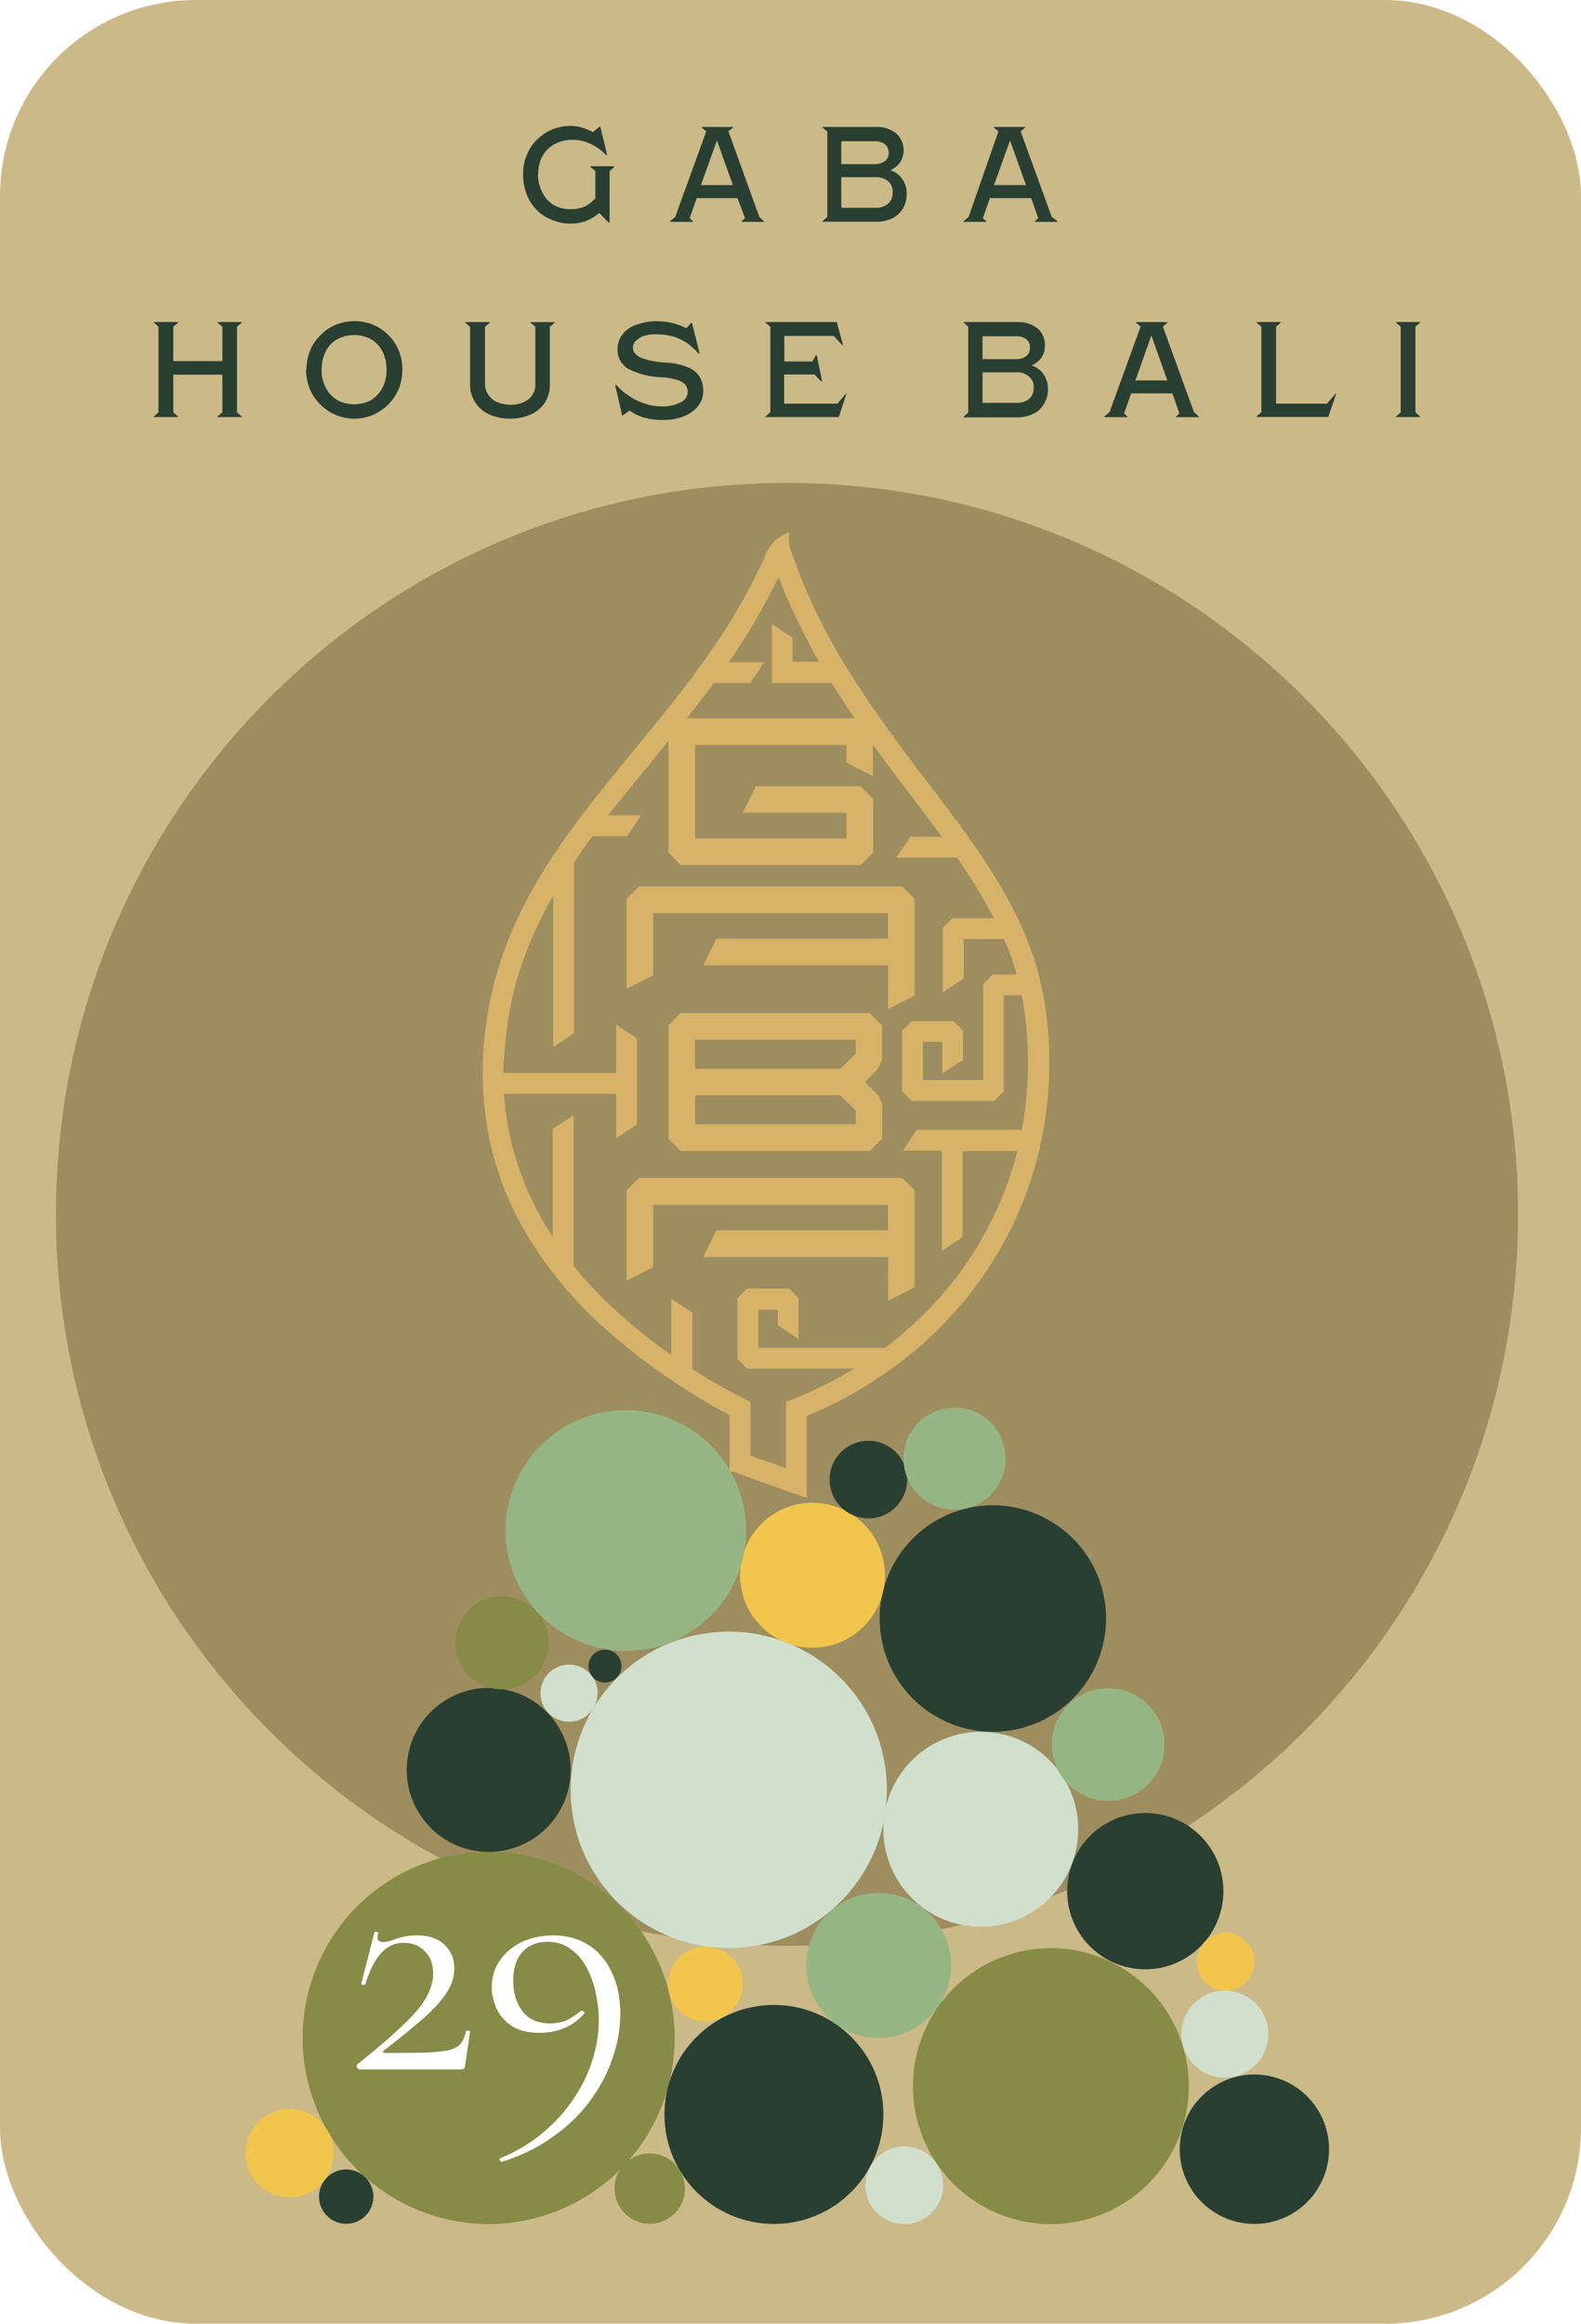 <?xml version="1.0" encoding="UTF-8"?> <svg xmlns="http://www.w3.org/2000/svg" width="226" height="332" viewBox="0 0 226 332" fill="none"><rect width="226" height="332" rx="28" fill="#CBB988"></rect><path d="M112.5 278C170.214 278 217 231.214 217 173.5C217 115.786 170.214 69 112.5 69C54.786 69 8 115.786 8 173.5C8 231.214 54.786 278 112.5 278Z" fill="#9E8D5F"></path><path d="M80.333 315.6C93.827 309.813 100.075 294.183 94.289 280.689C88.502 267.195 72.873 260.947 59.379 266.733C45.884 272.52 39.636 288.15 45.422 301.644C51.209 315.138 66.839 321.386 80.333 315.6Z" fill="#868B46"></path><path d="M81.421 254.746C82.454 248.359 78.114 242.344 71.728 241.311C65.341 240.278 59.326 244.617 58.293 251.004C57.26 257.391 61.599 263.406 67.986 264.439C74.373 265.472 80.388 261.132 81.421 254.746Z" fill="#283F32"></path><path d="M106.966 278.149C119.354 276.608 128.147 265.317 126.606 252.929C125.065 240.542 113.774 231.749 101.387 233.29C88.999 234.83 80.206 246.121 81.747 258.509C83.287 270.896 94.579 279.689 106.966 278.149Z" fill="#D0E0CD"></path><path d="M110.629 317.746C119.271 317.746 126.276 310.741 126.276 302.099C126.276 293.458 119.271 286.452 110.629 286.452C101.988 286.452 94.982 293.458 94.982 302.099C94.982 310.741 101.988 317.746 110.629 317.746Z" fill="#283F32"></path><path d="M145.561 247.015C154.269 245.008 159.7 236.322 157.693 227.615C155.686 218.908 147.001 213.476 138.293 215.483C129.586 217.49 124.154 226.176 126.161 234.883C128.168 243.59 136.854 249.022 145.561 247.015Z" fill="#283F32"></path><path d="M53.373 313.841C53.373 314.609 53.145 315.36 52.718 315.998C52.292 316.637 51.685 317.135 50.976 317.428C50.266 317.722 49.486 317.799 48.733 317.649C47.979 317.5 47.288 317.13 46.745 316.587C46.202 316.044 45.832 315.352 45.682 314.599C45.532 313.846 45.609 313.065 45.903 312.356C46.197 311.646 46.694 311.04 47.333 310.613C47.971 310.186 48.722 309.959 49.49 309.959C50.52 309.959 51.507 310.368 52.236 311.096C52.964 311.824 53.373 312.812 53.373 313.841Z" fill="#283F32"></path><path d="M97.906 312.699C97.906 313.693 97.611 314.664 97.059 315.491C96.507 316.317 95.722 316.961 94.804 317.341C93.885 317.722 92.875 317.821 91.9 317.627C90.925 317.434 90.03 316.955 89.327 316.252C88.624 315.549 88.146 314.654 87.952 313.679C87.758 312.704 87.858 311.694 88.238 310.776C88.618 309.857 89.262 309.073 90.089 308.52C90.915 307.968 91.887 307.674 92.881 307.674C94.213 307.674 95.492 308.203 96.434 309.145C97.376 310.088 97.906 311.366 97.906 312.699Z" fill="#868B46"></path><path d="M100.833 288.821C103.786 288.821 106.18 286.427 106.18 283.474C106.18 280.521 103.786 278.127 100.833 278.127C97.88 278.127 95.486 280.521 95.486 283.474C95.486 286.427 97.88 288.821 100.833 288.821Z" fill="#F2C64C"></path><path d="M35.088 307.629C35.088 308.879 35.459 310.101 36.153 311.14C36.847 312.179 37.834 312.989 38.989 313.467C40.144 313.945 41.414 314.069 42.64 313.825C43.866 313.581 44.991 312.979 45.875 312.095C46.758 311.21 47.359 310.084 47.602 308.858C47.845 307.633 47.72 306.362 47.24 305.208C46.761 304.054 45.951 303.067 44.911 302.374C43.872 301.68 42.65 301.311 41.4 301.312C39.725 301.313 38.12 301.979 36.936 303.164C35.753 304.349 35.088 305.955 35.088 307.629Z" fill="#F2C64C"></path><path d="M125.592 291.161C131.311 291.161 135.947 286.525 135.947 280.806C135.947 275.087 131.311 270.45 125.592 270.45C119.873 270.45 115.236 275.087 115.236 280.806C115.236 286.525 119.873 291.161 125.592 291.161Z" fill="#95B683"></path><path d="M116.147 235.413C121.866 235.413 126.502 230.776 126.502 225.057C126.502 219.338 121.866 214.702 116.147 214.702C110.427 214.702 105.791 219.338 105.791 225.057C105.791 230.776 110.427 235.413 116.147 235.413Z" fill="#F2C64C"></path><path d="M157.6 316.334C167.695 312.258 172.573 300.769 168.497 290.674C164.42 280.579 152.932 275.701 142.837 279.777C132.742 283.854 127.863 295.342 131.94 305.437C136.016 315.532 147.505 320.411 157.6 316.334Z" fill="#868B46"></path><path d="M189.704 309.499C191.046 303.76 187.483 298.019 181.744 296.677C176.005 295.334 170.265 298.897 168.922 304.636C167.579 310.375 171.142 316.116 176.881 317.458C182.62 318.801 188.361 315.238 189.704 309.499Z" fill="#283F32"></path><path d="M133.198 316.142C135.366 313.974 135.366 310.458 133.198 308.29C131.03 306.122 127.514 306.122 125.346 308.29C123.178 310.458 123.178 313.974 125.346 316.142C127.514 318.31 131.03 318.31 133.198 316.142Z" fill="#D0E0CD"></path><path d="M154.083 262.511C154.719 254.845 149.022 248.115 141.356 247.478C133.691 246.841 126.96 252.539 126.323 260.204C125.686 267.87 131.384 274.6 139.05 275.237C146.715 275.874 153.446 270.176 154.083 262.511Z" fill="#D0E0CD"></path><path d="M106.204 222.593C108.372 213.347 102.635 204.095 93.39 201.926C84.144 199.758 74.892 205.495 72.723 214.74C70.555 223.985 76.292 233.238 85.537 235.407C94.782 237.575 104.035 231.838 106.204 222.593Z" fill="#95B683"></path><path d="M171.611 278.093C175.971 273.733 175.971 266.664 171.611 262.303C167.251 257.943 160.181 257.943 155.821 262.303C151.461 266.664 151.461 273.733 155.821 278.093C160.181 282.454 167.251 282.454 171.611 278.093Z" fill="#283F32"></path><path d="M176.843 276.502C176.096 276.176 175.269 276.079 174.467 276.223C173.664 276.367 172.923 276.746 172.336 277.311C171.749 277.877 171.343 278.604 171.169 279.4C170.995 280.197 171.061 281.027 171.359 281.785C171.657 282.544 172.173 283.197 172.843 283.663C173.512 284.128 174.304 284.384 175.119 284.399C175.934 284.415 176.735 284.188 177.421 283.747C178.107 283.307 178.647 282.673 178.973 281.926C179.41 280.924 179.431 279.79 179.031 278.773C178.632 277.756 177.845 276.939 176.843 276.502Z" fill="#F2C64C"></path><path d="M175.087 296.847C178.524 296.847 181.31 294.06 181.31 290.623C181.31 287.186 178.524 284.4 175.087 284.4C171.65 284.4 168.863 287.186 168.863 290.623C168.863 294.06 171.65 296.847 175.087 296.847Z" fill="#D0E0CD"></path><path d="M158.405 257.305C162.853 257.305 166.459 253.699 166.459 249.251C166.459 244.803 162.853 241.198 158.405 241.198C153.957 241.198 150.352 244.803 150.352 249.251C150.352 253.699 153.957 257.305 158.405 257.305Z" fill="#95B683"></path><path d="M78.419 234.719C78.419 236.036 78.029 237.323 77.297 238.417C76.566 239.512 75.527 240.365 74.31 240.869C73.094 241.372 71.756 241.504 70.465 241.247C69.174 240.99 67.988 240.357 67.057 239.426C66.126 238.495 65.492 237.309 65.235 236.018C64.978 234.727 65.11 233.388 65.614 232.172C66.118 230.956 66.971 229.916 68.066 229.185C69.16 228.454 70.447 228.063 71.763 228.063C73.529 228.063 75.222 228.765 76.47 230.013C77.718 231.261 78.419 232.954 78.419 234.719Z" fill="#868B46"></path><path d="M85.328 242.849C85.845 240.651 84.483 238.451 82.285 237.933C80.088 237.416 77.887 238.779 77.37 240.976C76.853 243.174 78.215 245.375 80.413 245.892C82.61 246.409 84.811 245.047 85.328 242.849Z" fill="#D0E0CD"></path><path d="M88.838 238.031C88.839 238.497 88.701 238.953 88.443 239.342C88.185 239.73 87.817 240.033 87.386 240.212C86.956 240.392 86.481 240.439 86.024 240.349C85.566 240.258 85.146 240.034 84.815 239.705C84.485 239.376 84.26 238.955 84.169 238.498C84.077 238.041 84.124 237.566 84.302 237.135C84.48 236.704 84.782 236.336 85.17 236.077C85.558 235.817 86.014 235.679 86.48 235.679C87.105 235.679 87.703 235.926 88.145 236.367C88.587 236.808 88.836 237.406 88.838 238.031Z" fill="#283F32"></path><path d="M124.134 216.941C127.196 216.941 129.679 214.458 129.679 211.395C129.679 208.332 127.196 205.849 124.134 205.849C121.071 205.849 118.588 208.332 118.588 211.395C118.588 214.458 121.071 216.941 124.134 216.941Z" fill="#283F32"></path><path d="M136.458 215.7C140.489 215.7 143.757 212.432 143.757 208.401C143.757 204.369 140.489 201.101 136.458 201.101C132.426 201.101 129.158 204.369 129.158 208.401C129.158 212.432 132.426 215.7 136.458 215.7Z" fill="#95B683"></path><path d="M51.072 294.95C53.12 293.318 54.832 291.878 56.208 290.63C57.616 289.382 58.736 288.278 59.568 287.318C60.4 286.326 60.992 285.398 61.344 284.534C61.728 283.67 61.92 282.806 61.92 281.942C61.92 280.63 61.52 279.574 60.72 278.774C59.952 277.974 58.944 277.574 57.696 277.574C56.416 277.574 55.328 278.086 54.432 279.11C53.536 280.102 52.8 281.574 52.224 283.526C52.192 283.59 52.08 283.606 51.888 283.574C51.696 283.542 51.616 283.478 51.648 283.382L53.52 276.086C53.552 275.99 53.664 275.974 53.856 276.038C54.048 276.07 54.112 276.118 54.048 276.182C53.92 276.726 53.936 277.078 54.096 277.238C54.288 277.398 54.496 277.478 54.72 277.478C55.2 277.478 55.84 277.318 56.64 276.998C57.472 276.678 58.48 276.518 59.664 276.518C61.328 276.518 62.624 276.966 63.552 277.862C64.48 278.726 64.944 279.862 64.944 281.27C64.944 282.134 64.736 282.998 64.32 283.862C63.904 284.694 63.28 285.574 62.448 286.502C61.616 287.398 60.56 288.374 59.28 289.43C58.032 290.486 56.56 291.67 54.864 292.982C54.736 293.078 54.704 293.158 54.768 293.222C54.832 293.286 54.928 293.318 55.056 293.318C57.392 293.318 59.28 293.302 60.72 293.27C62.16 293.206 63.28 293.094 64.08 292.934C64.88 292.742 65.456 292.438 65.808 292.022C66.192 291.574 66.464 290.966 66.624 290.198C66.656 290.134 66.752 290.118 66.912 290.15C67.104 290.15 67.2 290.182 67.2 290.246L66.48 295.142C66.48 295.27 66.432 295.398 66.336 295.526C66.272 295.622 66.176 295.67 66.048 295.67C63.776 295.67 61.36 295.67 58.8 295.67C56.24 295.67 53.776 295.67 51.408 295.67C51.28 295.67 51.168 295.59 51.072 295.43C50.976 295.238 50.976 295.078 51.072 294.95Z" fill="white"></path><path d="M77.105 290.438C75.441 290.438 74.112 290.102 73.121 289.43C72.129 288.758 71.409 287.926 70.96 286.934C70.513 285.91 70.288 284.918 70.288 283.958C70.288 282.486 70.672 281.206 71.441 280.118C72.209 278.998 73.249 278.118 74.561 277.478C75.904 276.838 77.392 276.518 79.025 276.518C81.008 276.518 82.721 276.982 84.16 277.91C85.6 278.838 86.704 280.15 87.472 281.846C88.272 283.51 88.672 285.462 88.672 287.702C88.672 289.846 88.288 292.006 87.52 294.182C86.784 296.326 85.697 298.358 84.257 300.278C82.817 302.198 81.04 303.894 78.928 305.366C76.817 306.87 74.416 308.038 71.728 308.87C71.632 308.902 71.537 308.838 71.441 308.678C71.376 308.518 71.409 308.406 71.537 308.342C73.873 307.382 75.921 306.15 77.68 304.646C79.472 303.142 80.945 301.494 82.097 299.702C83.281 297.91 84.16 296.07 84.737 294.182C85.312 292.262 85.6 290.422 85.6 288.662C85.6 287.51 85.472 286.294 85.216 285.014C84.96 283.702 84.544 282.47 83.969 281.318C83.392 280.166 82.624 279.238 81.665 278.534C80.737 277.798 79.6 277.43 78.257 277.43C76.752 277.43 75.552 277.926 74.656 278.918C73.793 279.878 73.361 281.254 73.361 283.046C73.361 284.71 73.793 286.134 74.656 287.318C75.552 288.502 76.88 289.094 78.641 289.094C79.472 289.094 80.209 288.966 80.849 288.71C81.52 288.422 82.24 287.958 83.008 287.318C83.105 287.222 83.233 287.238 83.392 287.366C83.552 287.462 83.6 287.558 83.537 287.654C81.936 289.51 79.793 290.438 77.105 290.438Z" fill="white"></path><g filter="url(#filter0_d_200_11670)"><path fill-rule="evenodd" clip-rule="evenodd" d="M140.452 56.556H145.291C145.944 56.594 146.588 56.397 147.108 56C147.334 55.789 147.51 55.529 147.623 55.241C147.736 54.952 147.783 54.642 147.76 54.333C147.776 54.039 147.722 53.746 147.603 53.477C147.484 53.208 147.303 52.971 147.075 52.786C146.581 52.362 145.94 52.15 145.291 52.197H140.452V56.556ZM145.194 47.043H140.452V50.312H145.194C145.718 50.346 146.238 50.205 146.673 49.909C146.855 49.761 146.999 49.573 147.096 49.359C147.192 49.145 147.237 48.912 147.227 48.678C147.245 48.442 147.203 48.206 147.106 47.991C147.009 47.776 146.86 47.589 146.673 47.446C146.245 47.136 145.719 46.993 145.194 47.043ZM137.765 45.093V45.005H145.378C146.421 44.953 147.449 45.269 148.282 45.899C148.641 46.2 148.926 46.58 149.114 47.008C149.303 47.437 149.391 47.904 149.37 48.373C149.385 48.998 149.202 49.612 148.848 50.127C148.485 50.604 148.006 50.98 147.456 51.217C148.159 51.434 148.769 51.883 149.185 52.492C149.604 53.107 149.821 53.839 149.805 54.584C149.821 55.32 149.629 56.045 149.25 56.676C148.913 57.298 148.388 57.798 147.749 58.103C147.01 58.469 146.192 58.648 145.368 58.626H137.754V58.539L138.407 57.951V45.681L137.765 45.093ZM199.552 58.507L200.227 57.918V45.681L199.552 45.093V45.005H203V45.093L202.326 45.681V57.918L203 58.507V58.594H199.552V58.507ZM190.949 55.237H191.015L189.873 58.572H179.638V58.485L180.312 57.896V45.681L179.638 45.093V45.005H183.086V45.093L182.412 45.681V56.676H189.677L190.949 55.237ZM164.586 46.934L162.302 53.352H166.87L164.586 46.934ZM171.372 58.517V58.605H168.109V58.517L168.599 58.081L167.587 55.205H161.693L160.681 58.081L161.171 58.517V58.605H157.908L157.842 58.517L158.615 57.864L163.052 45.659L162.4 45.103V45.016H166.87V45.103L166.228 45.659L170.665 57.864L171.372 58.517ZM120.929 55.248H120.994L119.907 58.583H109.433V58.496L110.118 57.907V45.681L109.433 45.093V45.005H119.613L120.505 48.274L120.407 48.329L119.178 46.999H112.119V50.65H116.122L116.644 49.724H116.742L117.514 53.461L117.416 53.527L116.437 52.502H112.087V56.676H119.7L120.929 55.248ZM88.072 53.952C88.555 54.543 89.127 55.054 89.769 55.466C90.457 55.961 91.216 56.347 92.02 56.61C92.867 56.919 93.762 57.073 94.663 57.068C95.584 57.104 96.498 56.901 97.317 56.48C97.608 56.349 97.855 56.139 98.03 55.872C98.206 55.606 98.302 55.295 98.307 54.976C98.308 54.607 98.19 54.247 97.969 53.952C97.647 53.623 97.241 53.389 96.795 53.276C96.064 53.053 95.307 52.928 94.544 52.906C92.916 52.848 91.318 52.447 89.856 51.729C89.356 51.447 88.944 51.032 88.666 50.53C88.388 50.028 88.254 49.458 88.279 48.885C88.253 48.112 88.508 47.357 88.997 46.76C89.508 46.124 90.191 45.651 90.965 45.398C91.933 45.042 92.959 44.872 93.989 44.896C94.748 44.901 95.504 44.996 96.24 45.18C96.888 45.355 97.519 45.592 98.122 45.888L98.829 45.114H98.916L100.003 49.473L99.884 49.538C99.4 48.989 98.861 48.493 98.274 48.056C97.668 47.642 97.005 47.319 96.305 47.097C95.451 46.865 94.569 46.751 93.684 46.76C93.162 46.749 92.641 46.819 92.14 46.967C91.691 47.094 91.281 47.33 90.944 47.653C90.794 47.776 90.674 47.93 90.593 48.106C90.512 48.282 90.472 48.473 90.476 48.667C90.476 49.288 90.878 49.756 91.65 50.127C92.769 50.532 93.943 50.76 95.131 50.802C96.207 50.838 97.27 51.055 98.274 51.445C98.977 51.709 99.581 52.185 100.003 52.807C100.355 53.428 100.535 54.132 100.525 54.845C100.541 55.636 100.279 56.407 99.786 57.025C99.246 57.678 98.545 58.177 97.752 58.474C96.812 58.848 95.805 59.026 94.794 58.997C93.823 59.022 92.855 58.897 91.922 58.626C91.236 58.398 90.585 58.075 89.987 57.667L89.029 58.354H88.931L87.953 54.061L88.072 53.952ZM75.826 45.114V45.027H79.284V45.114L78.599 45.703V53.864C78.637 54.798 78.391 55.722 77.892 56.512C77.399 57.258 76.705 57.847 75.891 58.212C74.961 58.627 73.95 58.828 72.933 58.801C71.905 58.828 70.883 58.627 69.942 58.212C69.102 57.844 68.392 57.232 67.903 56.455C67.415 55.678 67.17 54.772 67.201 53.854V45.692L66.516 45.103V45.016H70.007V45.103L69.333 45.692V53.908C69.323 54.475 69.507 55.029 69.855 55.477C70.179 55.934 70.629 56.286 71.149 56.491C71.72 56.717 72.329 56.831 72.944 56.828C73.868 56.873 74.779 56.604 75.532 56.066C75.857 55.806 76.116 55.474 76.288 55.095C76.46 54.716 76.54 54.302 76.522 53.886V45.67L75.826 45.114ZM45.982 51.816C45.944 52.757 46.17 53.689 46.634 54.507C47.016 55.222 47.593 55.812 48.298 56.207C49.026 56.572 49.828 56.763 50.642 56.763C51.456 56.763 52.258 56.572 52.986 56.207C53.67 55.787 54.236 55.198 54.628 54.496C55.066 53.669 55.279 52.741 55.248 51.805C55.27 50.873 55.057 49.951 54.628 49.124C54.247 48.41 53.669 47.821 52.964 47.425C52.237 47.059 51.434 46.869 50.62 46.869C49.807 46.869 49.004 47.059 48.277 47.425C47.557 47.802 46.975 48.397 46.613 49.124C46.167 49.942 45.95 50.864 45.982 51.794V51.816ZM43.807 51.816C43.801 50.819 44.001 49.833 44.394 48.917C44.761 48.088 45.298 47.345 45.971 46.738C46.591 46.127 47.332 45.651 48.146 45.343C49.777 44.733 51.573 44.733 53.203 45.343C54.014 45.658 54.754 46.133 55.379 46.738C56.041 47.347 56.568 48.09 56.923 48.917C57.331 49.828 57.532 50.818 57.511 51.816C57.527 52.776 57.342 53.73 56.967 54.614C56.593 55.498 56.036 56.293 55.335 56.948C54.693 57.531 53.958 58.003 53.16 58.343C51.945 58.821 50.619 58.941 49.338 58.69C48.057 58.439 46.874 57.827 45.927 56.926C45.266 56.309 44.73 55.569 44.35 54.747C43.952 53.814 43.749 52.809 43.752 51.794L43.807 51.816ZM31.788 57.918V52.535H24.773V57.918L25.459 58.507V58.594H22V58.507L22.653 57.918V45.681L22 45.093V45.005H25.459V45.093L24.773 45.681V50.595H31.788V45.681L31.103 45.093V45.005H34.562V45.093L33.877 45.681V57.918L34.562 58.507V58.594H31.092V58.507L31.788 57.918ZM144.378 19.06L142.094 25.446H146.662L144.378 19.06ZM151.186 30.611V30.698H147.923V30.611L148.413 30.175L147.401 27.309H141.507L140.495 30.175L140.984 30.611V30.698H137.722V30.611L138.461 29.99L142.725 17.763L142.083 17.23V17.142H146.553V17.23L145.9 17.763L150.338 29.99L151.186 30.611ZM120.266 28.693H125.138C125.796 28.734 126.445 28.523 126.954 28.105C127.178 27.891 127.353 27.632 127.466 27.343C127.578 27.055 127.627 26.746 127.607 26.437C127.62 26.141 127.565 25.845 127.447 25.573C127.328 25.301 127.148 25.06 126.922 24.868C126.413 24.474 125.78 24.277 125.138 24.312H120.255L120.266 28.693ZM125.04 19.18H120.255V22.449H125.029C125.56 22.466 126.081 22.313 126.519 22.013C126.692 21.864 126.829 21.678 126.92 21.469C127.01 21.259 127.052 21.032 127.041 20.804C127.042 20.582 126.995 20.362 126.905 20.16C126.815 19.957 126.684 19.775 126.519 19.627C126.085 19.317 125.562 19.16 125.029 19.18H125.04ZM117.579 17.23V17.142H125.192C126.236 17.081 127.267 17.398 128.096 18.036C128.673 18.556 129.046 19.266 129.147 20.037C129.249 20.807 129.073 21.589 128.651 22.242C128.283 22.713 127.805 23.088 127.259 23.332C127.965 23.538 128.576 23.985 128.988 24.596C129.414 25.212 129.631 25.949 129.608 26.699C129.62 27.423 129.44 28.138 129.086 28.769C128.72 29.37 128.197 29.86 127.574 30.186C126.83 30.536 126.014 30.704 125.192 30.676H117.579V30.589L118.264 30V17.796L117.579 17.23ZM102.483 19.06L100.199 25.446H104.767L102.483 19.06ZM109.27 30.698H106.007V30.611L106.507 30.175L105.42 27.309H99.601L98.579 30.175L99.046 30.611V30.698H95.783V30.611L96.523 29.99L100.96 17.763L100.308 17.23V17.142H104.778V17.23L104.125 17.763L108.541 29.99L109.27 30.698ZM76.892 23.909C76.902 24.766 77.099 25.61 77.468 26.383C77.804 27.118 78.334 27.747 79.002 28.203C79.773 28.675 80.665 28.91 81.568 28.878C82.32 28.91 83.068 28.752 83.744 28.421C84.254 28.136 84.714 27.767 85.103 27.331V23.43L84.418 22.874V22.754H87.779V22.896L87.137 23.451V30.741L87.006 30.807L85.669 29.434C85.127 29.867 84.536 30.233 83.907 30.524C83.16 30.809 82.367 30.953 81.568 30.948C80.658 30.951 79.756 30.773 78.915 30.425C78.083 30.11 77.329 29.619 76.704 28.985C76.079 28.351 75.598 27.59 75.293 26.753C74.942 25.847 74.765 24.882 74.771 23.909C74.757 22.944 74.946 21.986 75.326 21.098C75.648 20.269 76.154 19.524 76.805 18.919C77.425 18.302 78.162 17.814 78.973 17.485C79.783 17.156 80.65 16.991 81.525 17.001C82.141 16.991 82.755 17.083 83.341 17.273C83.829 17.428 84.302 17.625 84.755 17.861L85.745 17.088H85.81L86.789 21.109L86.669 21.174C86.272 20.772 85.839 20.407 85.375 20.084C84.873 19.761 84.337 19.494 83.776 19.289C83.187 19.089 82.571 18.982 81.949 18.973C80.994 18.942 80.047 19.168 79.208 19.627C78.481 20.029 77.89 20.64 77.512 21.381C77.109 22.162 76.911 23.031 76.935 23.909H76.892Z" fill="#283F32"></path></g><path fill-rule="evenodd" clip-rule="evenodd" d="M98.18 102.63H122.164C121.64 101.88 121.121 101.097 120.603 100.295C120.085 99.492 119.429 98.505 118.852 97.578H110.326V89.157L113.304 91.131V94.545H117.075C115.999 92.644 114.956 90.683 113.973 88.624C112.989 86.565 112.097 84.598 111.297 82.414C110.28 84.579 109.146 86.664 107.972 88.684C106.798 90.703 105.499 92.67 104.181 94.604H109.237L107.27 97.591H102.043C101.387 98.519 100.665 99.413 99.977 100.308C99.4 101.084 98.79 101.847 98.18 102.63ZM126.959 137.912H100.515L102.41 134.109H126.952V130.471H93.359V139.365L89.568 141.267V128.458L91.352 126.655H128.959L130.743 128.445V142.26L126.952 144.161L126.959 137.912ZM120.111 152.7L122.302 150.556V148.543H99.347V152.7H120.111ZM122.302 158.621L120.111 156.476H99.367V160.634H122.322L122.302 158.621ZM123.614 154.595L125.581 156.516L126.119 157.766V162.654L124.335 164.443H97.281L95.556 162.66V146.53L97.288 144.74H124.302L126.086 146.53V151.411L125.548 152.661L123.614 154.595ZM126.978 179.594H100.515L102.41 175.772H126.952V172.14H93.359V181.054L89.568 182.955V170.074L91.352 168.298H128.959L130.743 170.074V183.89L126.952 185.863L126.978 179.594ZM98.973 187.705V195.6C99.701 196.08 100.442 196.527 101.17 196.981C101.898 197.435 102.771 197.902 103.584 198.363C104.397 198.823 105.033 199.145 105.761 199.52C106.207 199.744 106.653 199.981 107.119 200.224L107.263 200.303V207.967L112.34 209.757V200.336L112.51 200.257C113.251 199.961 113.973 199.665 114.701 199.349C115.429 199.034 116.058 198.751 116.727 198.435C117.812 197.931 118.865 197.389 119.888 196.81C120.63 196.402 121.377 195.968 122.099 195.54H106.798L105.427 194.159V185.475L106.798 184.094H112.786L114.163 185.475V191.31L111.185 189.337V187.12H108.398V192.567H126.506C129.172 190.575 131.643 188.332 133.884 185.87C136.126 183.418 138.115 180.744 139.82 177.89C141.105 175.758 142.229 173.532 143.184 171.232C144.099 169.036 144.844 166.773 145.414 164.463H137.603V176.752L134.632 178.725V164.41H129.07L131.038 161.43H146.057C146.568 158.759 146.86 156.051 146.929 153.332C147.006 150.474 146.857 147.614 146.483 144.78C146.431 144.313 146.352 143.826 146.26 143.359C146.168 142.892 146.129 142.576 146.057 142.188H143.493V155.911L142.115 157.292H130.317L128.939 155.911V147.273L130.317 145.891H136.285L137.662 147.273V151.431L134.685 153.404V148.858H131.917V154.319H140.541V140.615L141.919 139.234H145.342C145.099 138.398 144.817 137.576 144.542 136.754C144.267 135.931 143.886 135.004 143.499 134.162H137.754V139.813L134.763 141.786V132.576L136.134 131.195H142.083C141.361 129.774 140.541 128.359 139.689 126.958C138.836 125.557 137.813 123.998 136.79 122.524H128.159L130.126 119.537H134.625C133.176 117.564 131.648 115.531 130.087 113.478L130.035 113.419C129.084 112.156 128.067 110.886 127.149 109.597C126.368 108.558 125.568 107.472 124.788 106.393V110.867L120.997 108.946V106.446H99.354V119.801H120.997V116.13H106.168L108.063 112.327H123.03L124.814 114.156V121.8L123.03 123.59H97.281L95.556 121.8V105.834C94.684 106.939 93.792 108.018 92.9 109.123C90.874 111.584 88.886 114.025 86.952 116.485H91.621L89.654 119.472H84.676L83.364 121.314C82.938 121.932 82.492 122.564 82.052 123.215V147.628L79.075 149.602V127.971C77.674 130.406 76.445 132.937 75.395 135.543C74.211 138.561 73.332 141.691 72.772 144.885C72.516 146.378 72.313 147.852 72.201 149.286C72.09 150.72 71.946 151.99 71.946 153.299H88.08V146.391L91.051 148.365V160.641L88.08 162.614V156.292H72.051C72.27 159.592 72.882 162.855 73.874 166.009C74.933 169.294 76.375 172.443 78.17 175.39C78.393 175.758 78.635 176.114 78.826 176.469L79.009 176.765V161.305L81.987 159.332V180.87C83.949 183.259 86.086 185.498 88.381 187.567C90.777 189.73 93.305 191.74 95.95 193.587V185.561L98.941 187.534L98.973 187.705ZM112.786 76.467C112.756 76.782 112.756 77.099 112.786 77.414C112.818 77.803 112.899 78.185 113.028 78.552V78.592C115.215 84.928 118.157 90.976 121.79 96.604C125.175 101.999 128.874 106.86 132.448 111.584C140.495 122.11 147.841 131.774 149.5 144.418C150.324 150.493 150.129 156.663 148.923 162.674C147.734 168.579 145.533 174.233 142.417 179.383C139.341 184.495 135.44 189.059 130.874 192.889C126.2 196.81 120.953 199.987 115.317 202.31V214L113.35 213.342L104.299 210.092V202.198C98.204 198.941 92.485 195.021 87.247 190.508C82.709 186.614 78.798 182.04 75.651 176.949C72.714 172.199 70.694 166.936 69.696 161.437C68.736 155.786 68.769 150.011 69.794 144.372C71.106 136.819 74.012 130.346 77.73 124.34C81.449 118.334 85.994 112.84 90.624 107.183C97.596 98.716 104.771 90.006 109.474 79.171L109.552 78.987C109.822 78.358 110.214 77.79 110.707 77.316C111.205 76.863 111.769 76.488 112.379 76.204L112.805 76L112.786 76.467Z" fill="#D7B369"></path><defs><filter id="filter0_d_200_11670" x="21" y="17" width="183" height="44" filterUnits="userSpaceOnUse" color-interpolation-filters="sRGB"><feFlood flood-opacity="0" result="BackgroundImageFix"></feFlood><feColorMatrix in="SourceAlpha" type="matrix" values="0 0 0 0 0 0 0 0 0 0 0 0 0 0 0 0 0 0 127 0" result="hardAlpha"></feColorMatrix><feOffset dy="1"></feOffset><feGaussianBlur stdDeviation="0.5"></feGaussianBlur><feComposite in2="hardAlpha" operator="out"></feComposite><feColorMatrix type="matrix" values="0 0 0 0 0 0 0 0 0 0 0 0 0 0 0 0 0 0 0.25 0"></feColorMatrix><feBlend mode="normal" in2="BackgroundImageFix" result="effect1_dropShadow_200_11670"></feBlend><feBlend mode="normal" in="SourceGraphic" in2="effect1_dropShadow_200_11670" result="shape"></feBlend></filter></defs></svg> 